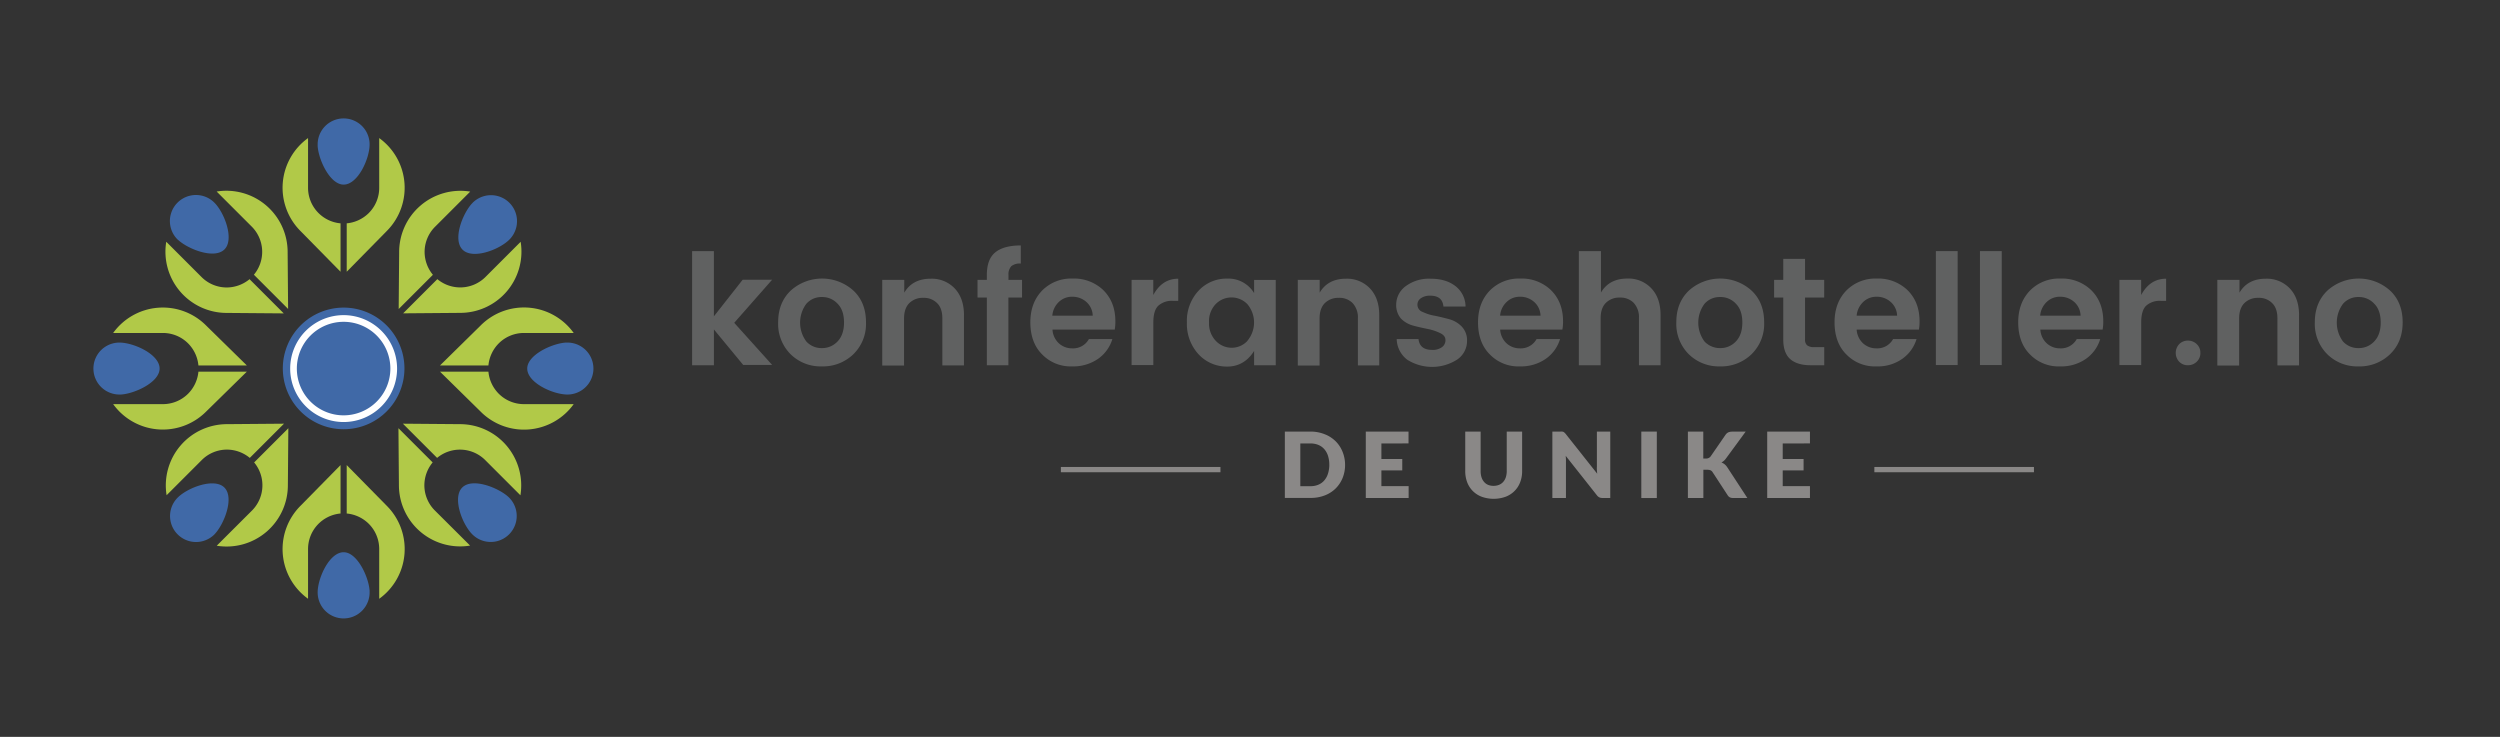 <svg id="Layer_2" data-name="Layer 2" xmlns="http://www.w3.org/2000/svg" viewBox="0 0 950 280"><rect x="0" y="0" width="950" height="280" fill="#333333" stroke="none"/><defs><style>.cls-1{fill:#4069a7;}.cls-2{fill:#fff;}.cls-3{fill:#b1c948;}.cls-4{fill:#606161;}.cls-5{fill:none;stroke:#8a8887;stroke-miterlimit:10;stroke-width:2px;}.cls-6{fill:#8a8887;}</style></defs><path class="cls-1" d="M153.69,140a23.11,23.11,0,1,1-23.11-23.11A23.11,23.11,0,0,1,153.69,140Z"/><path class="cls-2" d="M130.58,119.75a20.31,20.31,0,1,0,20.31,20.31A20.33,20.33,0,0,0,130.58,119.75Zm0,38.08a17.77,17.77,0,1,1,17.76-17.77A17.78,17.78,0,0,1,130.58,157.83Z"/><path class="cls-3" d="M117.06,52.47v18.9a13.56,13.56,0,0,0,12.35,13.5v18.4L114.26,87.86a23.25,23.25,0,0,1,2.8-35.39Z"/><path class="cls-3" d="M144.1,52.47v18.9a13.54,13.54,0,0,1-4,9.62,13.7,13.7,0,0,1-8.35,3.88v18.4L146.9,87.86a23.27,23.27,0,0,0-2.8-35.39Z"/><path class="cls-1" d="M120.71,54.87a9.87,9.87,0,1,1,19.74,0c0,5.47-4.46,15.28-9.87,15.28-5.22,0-9.55-9.49-9.87-14.65Z"/><path class="cls-3" d="M144.1,227.53v-18.9a13.54,13.54,0,0,0-4-9.62,13.7,13.7,0,0,0-8.35-3.88v-18.4l15.16,15.41a23.27,23.27,0,0,1-2.8,35.39Z"/><path class="cls-3" d="M117.06,227.53v-18.9a13.56,13.56,0,0,1,12.35-13.5v-18.4l-15.15,15.41a23.25,23.25,0,0,0,2.8,35.39Z"/><path class="cls-1" d="M140.45,225.13a9.87,9.87,0,1,1-19.74,0c0-5.47,4.46-15.28,9.87-15.28,5.22,0,9.55,9.49,9.87,14.65Z"/><path class="cls-3" d="M218,126.53h-18.9a13.54,13.54,0,0,0-9.62,4,13.7,13.7,0,0,0-3.88,8.34h-18.4l15.41-15.15a23.25,23.25,0,0,1,35.39,2.8Z"/><path class="cls-3" d="M218,153.57h-18.9a13.54,13.54,0,0,1-9.62-4,13.67,13.67,0,0,1-3.88-8.34h-18.4l15.41,15.15a23.25,23.25,0,0,0,35.39-2.8Z"/><path class="cls-1" d="M215.63,130.18a9.87,9.87,0,1,1,0,19.74c-5.47,0-15.28-4.46-15.28-9.87,0-5.22,9.49-9.55,14.65-9.87Z"/><path class="cls-3" d="M43,153.57h18.9a13.54,13.54,0,0,0,9.62-4,13.67,13.67,0,0,0,3.88-8.34h18.4L78.36,156.37A23.25,23.25,0,0,1,43,153.57Z"/><path class="cls-3" d="M43,126.53h18.9a13.54,13.54,0,0,1,9.62,4,13.7,13.7,0,0,1,3.88,8.34h18.4L78.36,123.73A23.25,23.25,0,0,0,43,126.53Z"/><path class="cls-1" d="M45.37,149.92a9.87,9.87,0,0,1,0-19.74c5.47,0,15.28,4.46,15.28,9.87,0,5.22-9.49,9.55-14.65,9.87Z"/><path class="cls-3" d="M178.72,72.77,165.35,86.14a13.53,13.53,0,0,0-4,9.63,13.68,13.68,0,0,0,3.15,8.65l-13,13,.18-21.61a23.27,23.27,0,0,1,27-23Z"/><path class="cls-3" d="M197.84,91.89l-13.37,13.37a13.58,13.58,0,0,1-18.28.81l-13,13,21.61-.18a23.27,23.27,0,0,0,23.05-27Z"/><path class="cls-1" d="M179.61,77.05a9.86,9.86,0,0,1,13.95,14c-3.87,3.88-13.95,7.66-17.78,3.83s-.05-13.46,3.37-17.33Z"/><path class="cls-3" d="M82.39,207.34,95.76,194a13.58,13.58,0,0,0,.81-18.28l13-13-.18,21.61a23.27,23.27,0,0,1-27,23.05Z"/><path class="cls-3" d="M63.27,188.22l13.37-13.37a13.53,13.53,0,0,1,9.63-4A13.68,13.68,0,0,1,94.92,174l13-13-21.61.18a23.27,23.27,0,0,0-23,27Z"/><path class="cls-1" d="M81.5,203.06a9.86,9.86,0,0,1-14-13.95c3.87-3.88,14-7.66,17.78-3.83s0,13.46-3.38,17.33Z"/><path class="cls-3" d="M197.75,188.2l-13.37-13.37A13.58,13.58,0,0,0,166.1,174l-13-13,21.61.18a23.27,23.27,0,0,1,23.05,27Z"/><path class="cls-3" d="M178.63,207.32,165.26,194a13.53,13.53,0,0,1-4-9.63,13.68,13.68,0,0,1,3.15-8.65l-13-13,.18,21.61a23.27,23.27,0,0,0,27,23Z"/><path class="cls-1" d="M193.47,189.09a9.87,9.87,0,1,1-14,13.95c-3.87-3.87-7.65-13.95-3.82-17.78s13.46,0,17.33,3.38Z"/><path class="cls-3" d="M63.18,91.87l13.37,13.37a13.53,13.53,0,0,0,9.63,4,13.68,13.68,0,0,0,8.65-3.15l13,13-21.61-.18a23.27,23.27,0,0,1-23.05-27Z"/><path class="cls-3" d="M82.3,72.75,95.67,86.12a13.58,13.58,0,0,1,.81,18.28l13,13-.18-21.61a23.27,23.27,0,0,0-27-23Z"/><path class="cls-1" d="M67.46,91a9.87,9.87,0,0,1,14-14c3.88,3.87,7.66,14,3.83,17.78s-13.46,0-17.33-3.37Z"/><path class="cls-4" d="M271.29,138.79H263V95.42h8.28V120.2l10.94-13.91h11.19L279,122.67l14.41,16h-11L271.29,125.2Z"/><path class="cls-4" d="M300.44,134.62a16.26,16.26,0,0,1-4.74-12.14c0-5,1.58-9,4.8-12.08a17.8,17.8,0,0,1,23.77,0c3.22,3,4.81,7.08,4.81,12.08a16.08,16.08,0,0,1-4.81,12.14,16.58,16.58,0,0,1-11.95,4.61A16.22,16.22,0,0,1,300.44,134.62Zm11.88-2.34a8,8,0,0,0,5.95-2.53q2.46-2.57,2.46-7.21c0-3.1-.82-5.5-2.46-7.14a7.9,7.9,0,0,0-5.95-2.53,7.65,7.65,0,0,0-5.88,2.53,12,12,0,0,0,0,14.41A7.84,7.84,0,0,0,312.32,132.28Z"/><path class="cls-4" d="M343.62,106.36v4.86q3.12-5.31,10.05-5.31a12,12,0,0,1,9.1,3.67c2.34,2.47,3.54,5.82,3.54,10.18v19.09h-8.22V121c0-2.53-.63-4.49-2-5.82a7,7,0,0,0-5.24-2,7.2,7.2,0,0,0-5.31,2c-1.33,1.33-2,3.29-2,5.82v17.89h-8.29V106.36Z"/><path class="cls-4" d="M388.37,106.36v6.7h-5.18v25.73H375V113.06h-3.54v-6.7H375v-1.84c0-3.92,1-6.76,3.1-8.53s5.31-2.72,9.8-2.72v6.89a5.06,5.06,0,0,0-3.61,1,4.56,4.56,0,0,0-1.07,3.35v1.84Z"/><path class="cls-4" d="M407.46,139.23a15.07,15.07,0,0,1-11.5-4.61c-3-3-4.43-7.15-4.43-12.14s1.52-9,4.49-12.08a15.49,15.49,0,0,1,11.57-4.55,16.06,16.06,0,0,1,11.7,4.43c3,3,4.55,6.89,4.55,11.82a17.23,17.23,0,0,1-.25,3.16H399.94a7.77,7.77,0,0,0,2.34,5.12,7.45,7.45,0,0,0,5.18,2,6.88,6.88,0,0,0,6.33-3.54h8.91a14.1,14.1,0,0,1-5.44,7.52A16.59,16.59,0,0,1,407.46,139.23Zm5.38-24.47a7.9,7.9,0,0,0-5.31-2,7.19,7.19,0,0,0-5.19,2,8.07,8.07,0,0,0-2.46,5.19h15.36A7.24,7.24,0,0,0,412.84,114.76Z"/><path class="cls-4" d="M438.25,106.36v5.75c2.21-4.11,5.38-6.2,9.48-6.2v8.41h-2a7.71,7.71,0,0,0-5.56,1.84c-1.27,1.2-1.9,3.35-1.9,6.32v16.24H430V106.36Z"/><path class="cls-4" d="M455.38,134.55a17,17,0,0,1-4.36-12,16.79,16.79,0,0,1,4.36-12,14.48,14.48,0,0,1,11-4.68,11.38,11.38,0,0,1,10.18,5.5v-5h8.22v32.43h-8.22v-5.44c-2.46,3.92-5.88,5.94-10.24,5.94A14.6,14.6,0,0,1,455.38,134.55Zm18.59-5a10.81,10.81,0,0,0,0-14,8.39,8.39,0,0,0-12,0,9.32,9.32,0,0,0-2.53,7,9.46,9.46,0,0,0,2.59,7,8.29,8.29,0,0,0,6,2.6A8.12,8.12,0,0,0,474,129.56Z"/><path class="cls-4" d="M501.47,106.36v4.86q3.13-5.31,10-5.31a12,12,0,0,1,9.1,3.67c2.34,2.47,3.54,5.82,3.54,10.18v19.09H516V121a8,8,0,0,0-2-5.82,7,7,0,0,0-5.25-2,7.23,7.23,0,0,0-5.31,2c-1.33,1.33-2,3.29-2,5.82v17.89h-8.28V106.36Z"/><path class="cls-4" d="M530.55,115.84a8.75,8.75,0,0,1,3.6-7.08,14.85,14.85,0,0,1,9.48-2.85q5.88,0,9.49,2.85a9.88,9.88,0,0,1,3.79,7.71H548.5c-.25-2.72-1.89-4.11-5-4.11a5.84,5.84,0,0,0-3.61,1,2.92,2.92,0,0,0-1.26,2.59,2.87,2.87,0,0,0,2,2.59,16.76,16.76,0,0,0,4.68,1.46q2.74.57,5.5,1.33a10.29,10.29,0,0,1,4.67,2.78,7.55,7.55,0,0,1,2,5.37,8.55,8.55,0,0,1-3.73,7.14,17.69,17.69,0,0,1-19,.07,10.13,10.13,0,0,1-4-7.84h8.28c.32,2.72,2,4.11,5.19,4.11a5.89,5.89,0,0,0,3.66-1,3.17,3.17,0,0,0,1.39-2.72c0-1.14-.63-2-2-2.66A19.65,19.65,0,0,0,542.5,125c-1.84-.38-3.67-.76-5.5-1.27a10.21,10.21,0,0,1-4.68-2.72A7.89,7.89,0,0,1,530.55,115.84Z"/><path class="cls-4" d="M577.58,139.23a15.05,15.05,0,0,1-11.5-4.61c-3-3-4.43-7.15-4.43-12.14s1.52-9,4.49-12.08a15.49,15.49,0,0,1,11.57-4.55,16,16,0,0,1,11.69,4.43c3,3,4.56,6.89,4.56,11.82a16.36,16.36,0,0,1-.26,3.16H570.06a7.77,7.77,0,0,0,2.34,5.12,7.45,7.45,0,0,0,5.18,2,6.86,6.86,0,0,0,6.32-3.54h8.92a14.1,14.1,0,0,1-5.44,7.52A16.46,16.46,0,0,1,577.58,139.23ZM583,114.76a7.86,7.86,0,0,0-5.31-2,7.16,7.16,0,0,0-5.18,2,8,8,0,0,0-2.47,5.19h15.36A7.2,7.2,0,0,0,583,114.76Z"/><path class="cls-4" d="M608.37,95.42v15.74q3.14-5.31,10-5.31a11.92,11.92,0,0,1,9.1,3.67c2.34,2.46,3.54,5.81,3.54,10.18v19.09h-8.21V120.9a8,8,0,0,0-2-5.82,7,7,0,0,0-5.25-2,7.19,7.19,0,0,0-5.31,2c-1.33,1.33-2,3.29-2,5.82v17.89h-8.28V95.42Z"/><path class="cls-4" d="M641.75,134.62A16.26,16.26,0,0,1,637,122.48c0-5,1.58-9,4.8-12.08a17.8,17.8,0,0,1,23.77,0c3.22,3,4.81,7.08,4.81,12.08a16.08,16.08,0,0,1-4.81,12.14,16.58,16.58,0,0,1-12,4.61A16.32,16.32,0,0,1,641.75,134.62Zm11.88-2.34a8,8,0,0,0,6-2.53q2.46-2.57,2.46-7.21c0-3.1-.82-5.5-2.46-7.14a7.9,7.9,0,0,0-6-2.53,7.65,7.65,0,0,0-5.88,2.53,12,12,0,0,0,0,14.41A8.07,8.07,0,0,0,653.63,132.28Z"/><path class="cls-4" d="M689.29,131.9h3.92v6.89H688c-3.28,0-5.88-.76-7.65-2.28s-2.71-4-2.71-7.52V113.06h-3.48v-6.7h3.48v-8h8.28v8h7.27v6.7h-7.27v15.87a2.87,2.87,0,0,0,.76,2.27A4,4,0,0,0,689.29,131.9Z"/><path class="cls-4" d="M713.06,139.23a15.09,15.09,0,0,1-11.51-4.61c-3-3-4.42-7.15-4.42-12.14s1.51-9,4.48-12.08a15.51,15.51,0,0,1,11.57-4.55,16.06,16.06,0,0,1,11.7,4.43c3,3,4.55,6.89,4.55,11.82a16.4,16.4,0,0,1-.25,3.16H705.53a7.77,7.77,0,0,0,2.34,5.12,7.46,7.46,0,0,0,5.19,2,6.87,6.87,0,0,0,6.32-3.54h8.91a14.14,14.14,0,0,1-5.43,7.52A16.1,16.1,0,0,1,713.06,139.23Zm5.43-24.47a7.86,7.86,0,0,0-5.31-2,7.18,7.18,0,0,0-5.18,2,8.12,8.12,0,0,0-2.47,5.19H720.9A7.21,7.21,0,0,0,718.49,114.76Z"/><path class="cls-4" d="M735.63,138.79V95.42h8.28v43.3h-8.28Z"/><path class="cls-4" d="M752.38,138.79V95.42h8.28v43.3h-8.28Z"/><path class="cls-4" d="M782.85,139.23a15.09,15.09,0,0,1-11.51-4.61c-3-3-4.42-7.15-4.42-12.14s1.52-9,4.49-12.08A15.48,15.48,0,0,1,783,105.85a16,16,0,0,1,11.69,4.43c3,3,4.55,6.89,4.55,11.82a16.4,16.4,0,0,1-.25,3.16H775.33a7.72,7.72,0,0,0,2.34,5.12,7.43,7.43,0,0,0,5.18,2,6.87,6.87,0,0,0,6.32-3.54h8.91a14.08,14.08,0,0,1-5.43,7.52A16.35,16.35,0,0,1,782.85,139.23Zm5.37-24.47a7.86,7.86,0,0,0-5.31-2,7.18,7.18,0,0,0-5.18,2,8.12,8.12,0,0,0-2.47,5.19h15.36A7.16,7.16,0,0,0,788.22,114.76Z"/><path class="cls-4" d="M813.64,106.36v5.75c2.21-4.11,5.37-6.2,9.48-6.2v8.41h-2a7.74,7.74,0,0,0-5.57,1.84c-1.26,1.2-1.89,3.35-1.89,6.32v16.24h-8.29V106.36Z"/><path class="cls-4" d="M836.14,134.11a4.39,4.39,0,0,1-1.39,3.35,4.7,4.7,0,0,1-3.35,1.33,4.46,4.46,0,0,1-3.29-1.33,4.88,4.88,0,0,1,0-6.7,4.54,4.54,0,0,1,3.29-1.33,4.66,4.66,0,0,1,3.35,1.33A4.37,4.37,0,0,1,836.14,134.11Z"/><path class="cls-4" d="M851,106.36v4.86q3.12-5.31,10-5.31a12,12,0,0,1,9.1,3.67c2.34,2.47,3.54,5.82,3.54,10.18v19.09h-8.22V121c0-2.53-.63-4.49-2-5.82a7,7,0,0,0-5.24-2,7.2,7.2,0,0,0-5.31,2c-1.33,1.33-2,3.29-2,5.82v17.89h-8.28V106.36Z"/><path class="cls-4" d="M884.38,134.62a16.26,16.26,0,0,1-4.75-12.14c0-5,1.59-9,4.81-12.08a17.8,17.8,0,0,1,23.77,0c3.22,3,4.8,7.08,4.8,12.08s-1.58,9-4.8,12.14a16.6,16.6,0,0,1-12,4.61A16.22,16.22,0,0,1,884.38,134.62Zm11.88-2.34a8,8,0,0,0,5.94-2.53q2.47-2.57,2.47-7.21c0-3.1-.82-5.5-2.47-7.14a7.87,7.87,0,0,0-5.94-2.53,7.65,7.65,0,0,0-5.88,2.53,12,12,0,0,0,0,14.41A7.84,7.84,0,0,0,896.26,132.28Z"/><line class="cls-5" x1="403.13" y1="178.45" x2="463.77" y2="178.45"/><line class="cls-5" x1="712.26" y1="178.45" x2="772.9" y2="178.45"/><path class="cls-6" d="M511.13,176.63a13.18,13.18,0,0,1-.94,5,11.83,11.83,0,0,1-2.66,4,12,12,0,0,1-4.13,2.63,14.61,14.61,0,0,1-5.36.95h-9.8V164H498a14.4,14.4,0,0,1,5.36,1,12.12,12.12,0,0,1,4.13,2.63,11.78,11.78,0,0,1,2.66,4A13.13,13.13,0,0,1,511.13,176.63Zm-6,0a11.08,11.08,0,0,0-.48-3.38,7.21,7.21,0,0,0-1.4-2.55,6,6,0,0,0-2.22-1.61,7.5,7.5,0,0,0-3-.57h-3.91v16.23H498a7.5,7.5,0,0,0,3-.57,6,6,0,0,0,2.22-1.61,7.3,7.3,0,0,0,1.4-2.55A11.19,11.19,0,0,0,505.14,176.63Z"/><path class="cls-6" d="M524.93,168.52v5.89h7.93v4.33h-7.93v6h10.35v4.5H519V164h16.24v4.5Z"/><path class="cls-6" d="M567.54,184.62a5.4,5.4,0,0,0,2.11-.39,4.2,4.2,0,0,0,1.57-1.11,5,5,0,0,0,1-1.78,7.6,7.6,0,0,0,.34-2.38V164h5.85V179a11.69,11.69,0,0,1-.75,4.26,9.44,9.44,0,0,1-2.16,3.34,9.6,9.6,0,0,1-3.41,2.18,13.52,13.52,0,0,1-9,0,9.6,9.6,0,0,1-3.41-2.18,9.42,9.42,0,0,1-2.15-3.34,11.91,11.91,0,0,1-.74-4.26V164h5.85V179a7.64,7.64,0,0,0,.34,2.38,5,5,0,0,0,1,1.78,4.11,4.11,0,0,0,1.57,1.12A5.38,5.38,0,0,0,567.54,184.62Z"/><path class="cls-6" d="M611.9,164v25.23h-3a2.68,2.68,0,0,1-1.13-.22,2.65,2.65,0,0,1-.91-.75l-11.9-15.05c.05.45.08.89.1,1.31s0,.82,0,1.19v13.52h-5.16V164H593a3.9,3.9,0,0,1,.64,0,1.42,1.42,0,0,1,.47.13,1.37,1.37,0,0,1,.39.27,4,4,0,0,1,.44.46l12,15.15q-.07-.72-.12-1.41t0-1.29V164Z"/><path class="cls-6" d="M629.59,189.25H623.7V164h5.89Z"/><path class="cls-6" d="M647.25,174.24h.93a2.1,2.1,0,0,0,1.87-.82l5.68-8.24a2.75,2.75,0,0,1,1.08-.91,3.81,3.81,0,0,1,1.45-.25h5.09l-7.48,10.2a5,5,0,0,1-1.72,1.52,4.44,4.44,0,0,1,1.2.68,5,5,0,0,1,1,1.12L664,189.25h-5.23a5.24,5.24,0,0,1-.86-.07,2.42,2.42,0,0,1-.61-.21,1.9,1.9,0,0,1-.45-.34,2.45,2.45,0,0,1-.36-.46l-5.72-8.77a1.72,1.72,0,0,0-.78-.69,3.49,3.49,0,0,0-1.29-.2h-1.42v10.74H641.4V164h5.85Z"/><path class="cls-6" d="M677.43,168.52v5.89h7.93v4.33h-7.93v6h10.35v4.5H671.54V164h16.24v4.5Z"/></svg>